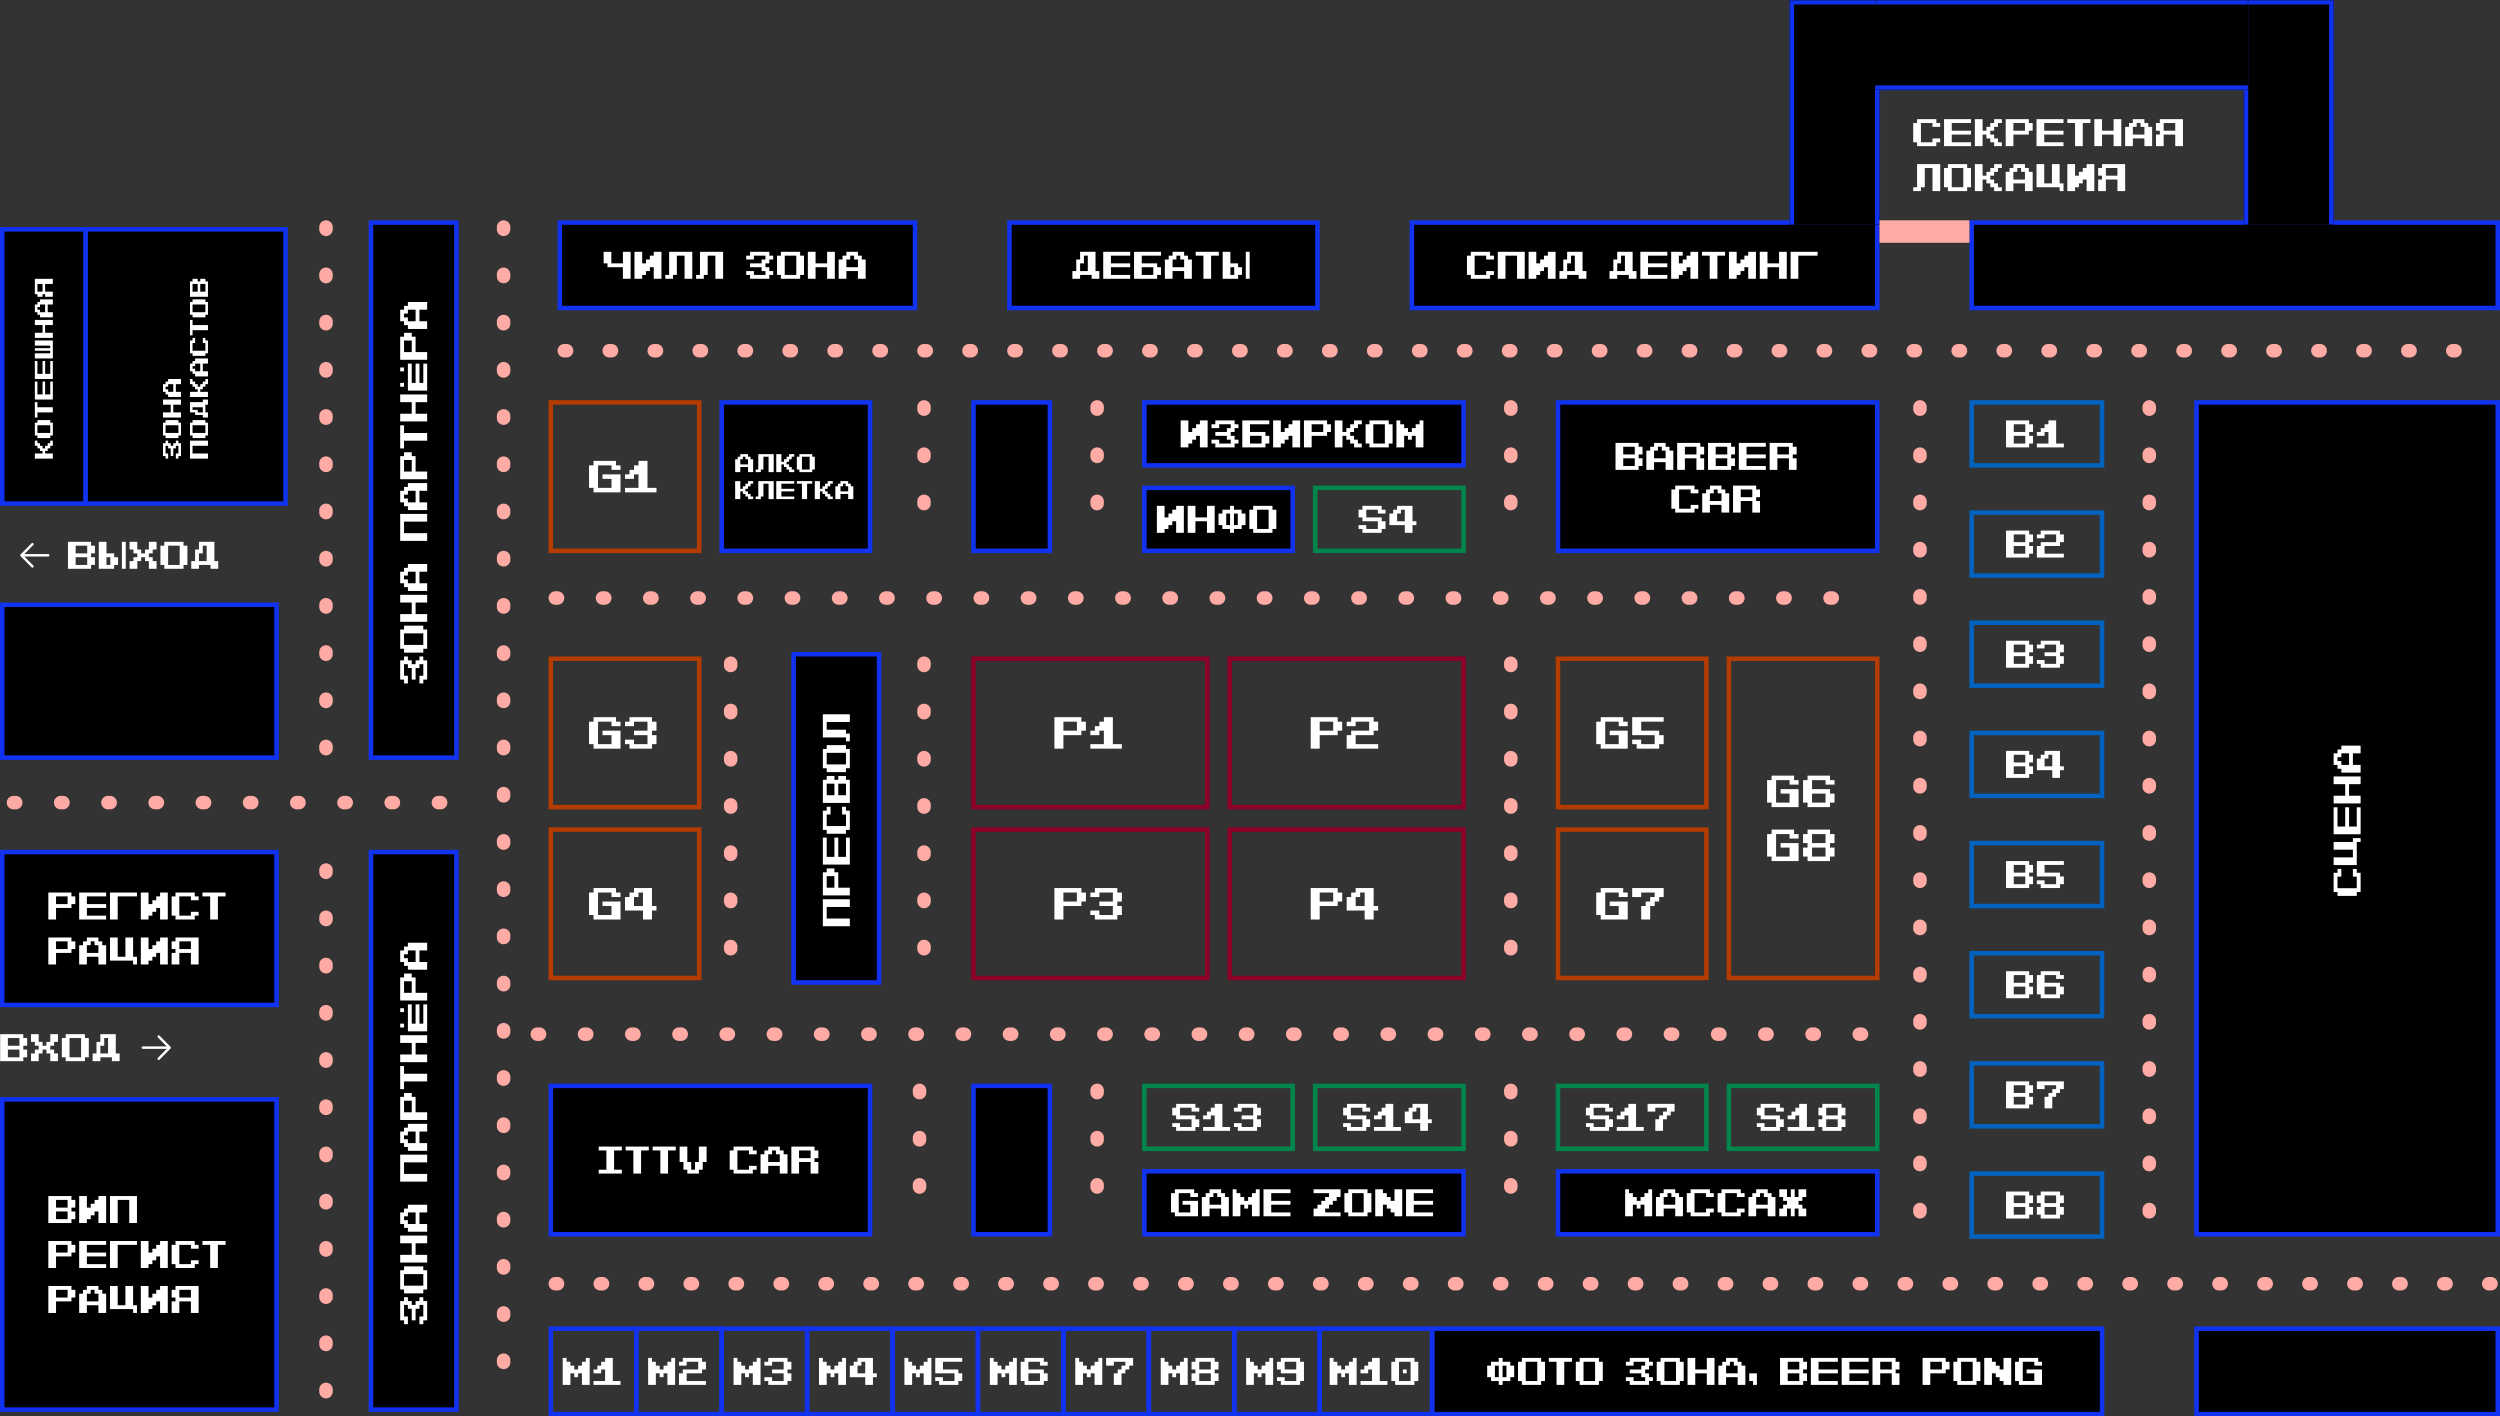 <?xml version="1.0" encoding="UTF-8"?> <svg xmlns="http://www.w3.org/2000/svg" width="1112" height="630" viewBox="0 0 1112 630" fill="none"><rect x="0" y="0" width="1112" height="630" fill="#333333" stroke="none"/><path d="M935 179V207H877V179H935Z" stroke="#0163BF" stroke-width="2"></path><path d="M900.858 197.286V193.858H895.717V197.286H900.858ZM900.858 192.145V188.717H895.717V192.145H900.858ZM892.289 199V187H902.572V188.717H904.289V192.145H902.572V193.858H904.289V197.286H902.572V199H892.289ZM906 199V197.286H911.142V192.145H909.428V193.858H906V192.145H907.714V190.431H909.428V188.717H911.142V187H914.569V197.286H918V199H906Z" fill="white"></path><path d="M935 228V256H877V228H935Z" stroke="#0163BF" stroke-width="2"></path><path d="M900.858 246.286V242.858H895.717V246.286H900.858ZM900.858 241.145V237.717H895.717V241.145H900.858ZM892.289 248V236H902.572V237.717H904.289V241.145H902.572V242.858H904.289V246.286H902.572V248H892.289ZM906 248V242.858H907.714V241.145H914.569V237.717H909.428V239.431H906V237.717H907.714V236H916.283V237.717H918V241.145H916.283V242.858H909.428V246.286H918V248H906Z" fill="white"></path><path d="M935 277V305H877V277H935Z" stroke="#0163BF" stroke-width="2"></path><path d="M900.858 295.286V291.858H895.717V295.286H900.858ZM900.858 290.145V286.717H895.717V290.145H900.858ZM892.289 297V285H902.572V286.717H904.289V290.145H902.572V291.858H904.289V295.286H902.572V297H892.289ZM907.714 297V295.286H906V293.572H909.428V295.286H914.569V291.858H909.428V290.145H914.569V286.717H909.428V288.431H906V286.717H907.714V285H916.283V286.717H918V290.145H916.283V291.858H918V295.286H916.283V297H907.714Z" fill="white"></path><path d="M935 326V354H877V326H935Z" stroke="#0163BF" stroke-width="2"></path><path d="M900.858 344.286V340.858H895.717V344.286H900.858ZM900.858 339.145V335.717H895.717V339.145H900.858ZM892.289 346V334H902.572V335.717H904.289V339.145H902.572V340.858H904.289V344.286H902.572V346H892.289ZM912.855 340.858V335.717H911.142V337.431H909.428V340.858H912.855ZM912.855 346V342.572H906V337.431H907.714V335.717H909.428V334H916.283V340.858H918V342.572H916.283V346H912.855Z" fill="white"></path><path d="M935 375V403H877V375H935Z" stroke="#0163BF" stroke-width="2"></path><path d="M900.858 393.286V389.858H895.717V393.286H900.858ZM900.858 388.145V384.717H895.717V388.145H900.858ZM892.289 395V383H902.572V384.717H904.289V388.145H902.572V389.858H904.289V393.286H902.572V395H892.289ZM907.714 395V393.286H906V391.572H909.428V393.286H914.569V389.858H906V383H918V384.717H909.428V388.145H916.283V389.858H918V393.286H916.283V395H907.714Z" fill="white"></path><path d="M935 424V452H877V424H935Z" stroke="#0163BF" stroke-width="2"></path><path d="M900.858 442.286V438.858H895.717V442.286H900.858ZM900.858 437.145V433.717H895.717V437.145H900.858ZM892.289 444V432H902.572V433.717H904.289V437.145H902.572V438.858H904.289V442.286H902.572V444H892.289ZM914.569 442.286V438.858H909.428V442.286H914.569ZM907.714 444V442.286H906V433.717H907.714V432H916.283V433.717H918V435.431H914.569V433.717H909.428V437.145H916.283V438.858H918V442.286H916.283V444H907.714Z" fill="white"></path><path d="M935 473V501H877V473H935Z" stroke="#0163BF" stroke-width="2"></path><path d="M900.858 491.286V487.858H895.717V491.286H900.858ZM900.858 486.145V482.717H895.717V486.145H900.858ZM892.289 493V481H902.572V482.717H904.289V486.145H902.572V487.858H904.289V491.286H902.572V493H892.289ZM909.428 493V487.858H911.142V486.145H912.855V484.431H914.569V482.717H909.428V484.431H906V481H918V484.431H916.283V486.145H914.569V487.858H912.855V493H909.428Z" fill="white"></path><path d="M935 522V550H877V522H935Z" stroke="#0163BF" stroke-width="2"></path><path d="M900.858 540.286V536.858H895.717V540.286H900.858ZM900.858 535.145V531.717H895.717V535.145H900.858ZM892.289 542V530H902.572V531.717H904.289V535.145H902.572V536.858H904.289V540.286H902.572V542H892.289ZM914.569 540.286V536.858H909.428V540.286H914.569ZM914.569 535.145V531.717H909.428V535.145H914.569ZM907.714 542V540.286H906V536.858H907.714V535.145H906V531.717H907.714V530H916.283V531.717H918V535.145H916.283V536.858H918V540.286H916.283V542H907.714Z" fill="white"></path><path d="M651 179V207H509V179H651Z" fill="black"></path><path d="M651 179V207H509V179H651Z" stroke="#1133F1" stroke-width="2"></path><path d="M525.156 199V187H528.584V192.145H530.298V190.431H532.012V188.717H533.726V187H537.156V199H533.726V193.858H532.012V195.572H530.298V197.286H528.584V199H525.156ZM540.581 199V197.286H538.867V195.572H542.295V197.286H547.437V195.572H545.723V193.858H540.581V192.145H545.723V190.431H547.437V188.717H542.295V190.431H538.867V188.717H540.581V187H549.15V188.717H550.867V190.431H549.15V192.145H547.437V193.858H549.15V195.572H550.867V197.286H549.15V199H540.581ZM561.147 197.286V193.858H556.006V197.286H561.147ZM552.578 199V187H564.578V188.717H556.006V192.145H562.861V193.858H564.578V197.286H562.861V199H552.578ZM566.289 199V187H569.717V192.145H571.431V190.431H573.145V188.717H574.858V187H578.289V199H574.858V193.858H573.145V195.572H571.431V197.286H569.717V199H566.289ZM588.569 192.145V188.717H583.428V192.145H588.569ZM580 199V187H590.283V188.717H592V192.145H590.283V193.858H583.428V199H580ZM593.711 199V187H597.139V192.145H598.853V190.431H600.566V188.717H602.28V187H605.711V188.717H603.994V190.431H602.28V192.145H600.566V193.858H602.28V195.572H603.994V197.286H605.711V199H602.28V197.286H600.566V195.572H598.853V193.858H597.139V199H593.711ZM615.991 197.286V188.717H610.85V197.286H615.991ZM609.136 199V197.286H607.422V188.717H609.136V187H617.705V188.717H619.422V197.286H617.705V199H609.136ZM621.133 199V187H622.847V188.717H624.561V190.431H626.274V192.145H627.988V190.431H629.702V188.717H631.416V187H633.133V199H629.702V193.858H627.988V195.572H626.274V193.858H624.561V199H621.133Z" fill="white"></path><path d="M575 217V245H509V217H575Z" fill="black"></path><path d="M575 217V245H509V217H575Z" stroke="#1133F1" stroke-width="2"></path><path d="M514.578 237V225H518.006V230.145H519.72V228.431H521.434V226.717H523.147V225H526.578V237H523.147V231.858H521.434V233.572H519.72V235.286H518.006V237H514.578ZM528.289 237V225H531.717V230.145H536.858V225H540.289V237H536.858V231.858H531.717V237H528.289ZM547.142 233.572V228.431H545.428V233.572H547.142ZM550.569 233.572V228.431H548.855V233.572H550.569ZM547.142 237V235.286H543.714V233.572H542V228.431H543.714V226.717H547.142V225H548.855V226.717H552.283V228.431H554V233.572H552.283V235.286H548.855V237H547.142ZM564.28 235.286V226.717H559.139V235.286H564.28ZM557.425 237V235.286H555.711V226.717H557.425V225H565.994V226.717H567.711V235.286H565.994V237H557.425Z" fill="white"></path><rect x="585" y="217" width="66" height="28" stroke="#00864D" stroke-width="2"></rect><path d="M606.003 237V235.286H604.289V233.572H607.717V235.286H612.858V231.858H606.003V230.145H604.289V226.717H606.003V225H614.572V226.717H616.289V228.431H612.858V226.717H607.717V230.145H614.572V231.858H616.289V235.286H614.572V237H606.003ZM624.855 231.858V226.717H623.142V228.431H621.428V231.858H624.855ZM624.855 237V233.572H618V228.431H619.714V226.717H621.428V225H628.283V231.858H630V233.572H628.283V237H624.855Z" fill="white"></path><path d="M835 179V245H693V179H835Z" fill="black"></path><path d="M835 179V245H693V179H835Z" stroke="#1133F1" stroke-width="2"></path><path d="M727.153 207.286V203.858H722.012V207.286H727.153ZM727.153 202.145V198.717H722.012V202.145H727.153ZM718.584 209V197H728.867V198.717H730.584V202.145H728.867V203.858H730.584V207.286H728.867V209H718.584ZM740.864 203.858V200.431H739.15V198.717H737.437V200.431H735.723V203.858H740.864ZM732.295 209V200.431H734.009V198.717H735.723V197H740.864V198.717H742.578V200.431H744.295V209H740.864V205.572H735.723V209H732.295ZM754.575 202.145V198.717H749.434V202.145H754.575ZM746.006 209V197H756.289V198.717H758.006V202.145H756.289V203.858H758.006V209H754.575V203.858H749.434V209H746.006ZM768.286 207.286V203.858H763.145V207.286H768.286ZM768.286 202.145V198.717H763.145V202.145H768.286ZM759.717 209V197H770V198.717H771.717V202.145H770V203.858H771.717V207.286H770V209H759.717ZM773.428 209V197H785.428V198.717H776.855V202.145H785.428V203.858H776.855V207.286H785.428V209H773.428ZM795.708 202.145V198.717H790.566V202.145H795.708ZM787.139 209V197H797.422V198.717H799.139V202.145H797.422V203.858H799.139V209H795.708V203.858H790.566V209H787.139ZM745.147 228V226.286H743.434V217.717H745.147V216H753.717V217.717H755.434V219.431H752.003V217.717H746.861V226.286H752.003V224.572H755.434V226.286H753.717V228H745.147ZM765.714 222.858V219.431H764V217.717H762.286V219.431H760.572V222.858H765.714ZM757.145 228V219.431H758.858V217.717H760.572V216H765.714V217.717H767.428V219.431H769.145V228H765.714V224.572H760.572V228H757.145ZM779.425 221.145V217.717H774.283V221.145H779.425ZM770.855 228V216H781.139V217.717H782.855V221.145H781.139V222.858H782.855V228H779.425V222.858H774.283V228H770.855Z" fill="white"></path><path d="M387 483V549H245V483H387Z" fill="black"></path><path d="M387 483V549H245V483H387Z" stroke="#1133F1" stroke-width="2"></path><path d="M266.295 522V520.286H269.723V511.717H266.295V510H276.578V511.717H273.15V520.286H276.578V522H266.295ZM281.723 522V511.717H278.295V510H288.578V511.717H285.15V522H281.723ZM293.723 522V511.717H290.295V510H300.578V511.717H297.15V522H293.723ZM305.723 522V520.286H304.009V516.858H302.295V510H305.723V516.858H307.437V520.286H309.15V516.858H310.864V510H314.295V516.858H312.578V520.286H310.864V522H305.723ZM326.286 522V520.286H324.572V511.717H326.286V510H334.855V511.717H336.572V513.431H333.142V511.717H328V520.286H333.142V518.572H336.572V520.286H334.855V522H326.286ZM346.853 516.858V513.431H345.139V511.717H343.425V513.431H341.711V516.858H346.853ZM338.283 522V513.431H339.997V511.717H341.711V510H346.853V511.717H348.566V513.431H350.283V522H346.853V518.572H341.711V522H338.283ZM360.563 515.145V511.717H355.422V515.145H360.563ZM351.994 522V510H362.277V511.717H363.994V515.145H362.277V516.858H363.994V522H360.563V516.858H355.422V522H351.994Z" fill="white"></path><rect x="509" y="483" width="66" height="28" stroke="#00864D" stroke-width="2"></rect><path d="M523.147 503V501.286H521.434V499.572H524.861V501.286H530.003V497.858H523.147V496.145H521.434V492.717H523.147V491H531.717V492.717H533.434V494.431H530.003V492.717H524.861V496.145H531.717V497.858H533.434V501.286H531.717V503H523.147ZM535.145 503V501.286H540.286V496.145H538.572V497.858H535.145V496.145H536.858V494.431H538.572V492.717H540.286V491H543.714V501.286H547.145V503H535.145ZM550.569 503V501.286H548.855V499.572H552.283V501.286H557.425V497.858H552.283V496.145H557.425V492.717H552.283V494.431H548.855V492.717H550.569V491H559.139V492.717H560.855V496.145H559.139V497.858H560.855V501.286H559.139V503H550.569Z" fill="white"></path><rect x="585" y="483" width="66" height="28" stroke="#00864D" stroke-width="2"></rect><path d="M599.147 503V501.286H597.434V499.572H600.861V501.286H606.003V497.858H599.147V496.145H597.434V492.717H599.147V491H607.717V492.717H609.434V494.431H606.003V492.717H600.861V496.145H607.717V497.858H609.434V501.286H607.717V503H599.147ZM611.145 503V501.286H616.286V496.145H614.572V497.858H611.145V496.145H612.858V494.431H614.572V492.717H616.286V491H619.714V501.286H623.145V503H611.145ZM631.711 497.858V492.717H629.997V494.431H628.283V497.858H631.711ZM631.711 503V499.572H624.855V494.431H626.569V492.717H628.283V491H635.139V497.858H636.855V499.572H635.139V503H631.711Z" fill="white"></path><path d="M651 521V549H509V521H651Z" fill="black"></path><path d="M651 521V549H509V521H651Z" stroke="#1133F1" stroke-width="2"></path><path d="M522.587 541V539.286H520.873V530.717H522.587V529H531.156V530.717H532.873V532.431H529.442V530.717H524.301V539.286H529.442V535.858H526.015V534.145H532.873V541H522.587ZM543.153 535.858V532.431H541.439V530.717H539.726V532.431H538.012V535.858H543.153ZM534.584 541V532.431H536.298V530.717H538.012V529H543.153V530.717H544.867V532.431H546.584V541H543.153V537.572H538.012V541H534.584ZM548.295 541V529H550.009V530.717H551.723V532.431H553.437V534.145H555.15V532.431H556.864V530.717H558.578V529H560.295V541H556.864V535.858H555.15V537.572H553.437V535.858H551.723V541H548.295ZM562.006 541V529H574.006V530.717H565.434V534.145H574.006V535.858H565.434V539.286H574.006V541H562.006ZM584.283 541V537.572H585.997V535.858H587.711V534.145H589.425V532.431H591.139V530.717H584.283V529H596.283V532.431H594.566V534.145H592.853V535.858H591.139V537.572H589.425V539.286H596.283V541H584.283ZM606.563 539.286V530.717H601.422V539.286H606.563ZM599.708 541V539.286H597.994V530.717H599.708V529H608.277V530.717H609.994V539.286H608.277V541H599.708ZM611.705 541V529H615.133V530.717H616.847V532.431H618.561V534.145H620.274V529H623.705V541H620.274V539.286H618.561V537.572H616.847V535.858H615.133V541H611.705ZM625.416 541V529H637.416V530.717H628.844V534.145H637.416V535.858H628.844V539.286H637.416V541H625.416Z" fill="white"></path><rect x="693" y="483" width="66" height="28" stroke="#00864D" stroke-width="2"></rect><path d="M707.147 503V501.286H705.434V499.572H708.861V501.286H714.003V497.858H707.147V496.145H705.434V492.717H707.147V491H715.717V492.717H717.434V494.431H714.003V492.717H708.861V496.145H715.717V497.858H717.434V501.286H715.717V503H707.147ZM719.145 503V501.286H724.286V496.145H722.572V497.858H719.145V496.145H720.858V494.431H722.572V492.717H724.286V491H727.714V501.286H731.145V503H719.145ZM736.283 503V497.858H737.997V496.145H739.711V494.431H741.425V492.717H736.283V494.431H732.855V491H744.855V494.431H743.139V496.145H741.425V497.858H739.711V503H736.283Z" fill="white"></path><rect x="769" y="483" width="66" height="28" stroke="#00864D" stroke-width="2"></rect><path d="M783.147 503V501.286H781.434V499.572H784.861V501.286H790.003V497.858H783.147V496.145H781.434V492.717H783.147V491H791.717V492.717H793.434V494.431H790.003V492.717H784.861V496.145H791.717V497.858H793.434V501.286H791.717V503H783.147ZM795.145 503V501.286H800.286V496.145H798.572V497.858H795.145V496.145H796.858V494.431H798.572V492.717H800.286V491H803.714V501.286H807.145V503H795.145ZM817.425 501.286V497.858H812.283V501.286H817.425ZM817.425 496.145V492.717H812.283V496.145H817.425ZM810.569 503V501.286H808.855V497.858H810.569V496.145H808.855V492.717H810.569V491H819.139V492.717H820.855V496.145H819.139V497.858H820.855V501.286H819.139V503H810.569Z" fill="white"></path><path d="M835 521V549H693V521H835Z" fill="black"></path><path d="M835 521V549H693V521H835Z" stroke="#1133F1" stroke-width="2"></path><path d="M722.867 541V529H724.581V530.717H726.295V532.431H728.009V534.145H729.723V532.431H731.437V530.717H733.15V529H734.867V541H731.437V535.858H729.723V537.572H728.009V535.858H726.295V541H722.867ZM745.147 535.858V532.431H743.434V530.717H741.72V532.431H740.006V535.858H745.147ZM736.578 541V532.431H738.292V530.717H740.006V529H745.147V530.717H746.861V532.431H748.578V541H745.147V537.572H740.006V541H736.578ZM752.003 541V539.286H750.289V530.717H752.003V529H760.572V530.717H762.289V532.431H758.858V530.717H753.717V539.286H758.858V537.572H762.289V539.286H760.572V541H752.003ZM765.714 541V539.286H764V530.717H765.714V529H774.283V530.717H776V532.431H772.569V530.717H767.428V539.286H772.569V537.572H776V539.286H774.283V541H765.714ZM786.28 535.858V532.431H784.566V530.717H782.853V532.431H781.139V535.858H786.28ZM777.711 541V532.431H779.425V530.717H781.139V529H786.28V530.717H787.994V532.431H789.711V541H786.28V537.572H781.139V541H777.711ZM791.422 541V537.572H793.136V535.858H794.85V534.145H793.136V532.431H791.422V529H794.85V532.431H796.563V529H798.277V532.431H799.991V529H803.422V532.431H801.705V534.145H799.991V535.858H801.705V537.572H803.422V541H799.991V537.572H798.277V541H796.563V537.572H794.85V541H791.422Z" fill="white"></path><rect x="245" y="179" width="66" height="66" stroke="#B53C00" stroke-width="2"></rect><path d="M264.003 219V217H262.004V207.003H264.003V205H274.001V207.003H276.004V209.002H272.001V207.003H266.003V217H272.001V213.001H268.002V211.002H276.004V219H264.003ZM278 219V217H283.999V211.002H281.999V213.001H278V211.002H280V209.002H281.999V207.003H283.999V205H287.998V217H292V219H278Z" fill="white"></path><path d="M387 179V245H321V179H387Z" fill="black"></path><path d="M387 179V245H321V179H387Z" stroke="#1133F1" stroke-width="2"></path><path d="M332.713 206.572V204.287H331.57V203.145H330.428V204.287H329.285V206.572H332.713ZM327 210V204.287H328.143V203.145H329.285V202H332.713V203.145H333.855V204.287H335V210H332.713V207.715H329.285V210H327ZM336.141 210V208.857H337.283V202H344.141V210H341.854V203.145H339.568V208.857H338.426V210H336.141ZM345.281 210V202H347.566V205.43H348.709V204.287H349.852V203.145H350.994V202H353.281V203.145H352.137V204.287H350.994V205.43H349.852V206.572H350.994V207.715H352.137V208.857H353.281V210H350.994V208.857H349.852V207.715H348.709V206.572H347.566V210H345.281ZM360.135 208.857V203.145H356.707V208.857H360.135ZM355.564 210V208.857H354.422V203.145H355.564V202H361.277V203.145H362.422V208.857H361.277V210H355.564ZM327 222V214H329.285V217.43H330.428V216.287H331.57V215.145H332.713V214H335V215.145H333.855V216.287H332.713V217.43H331.57V218.572H332.713V219.715H333.855V220.857H335V222H332.713V220.857H331.57V219.715H330.428V218.572H329.285V222H327ZM336.141 222V220.857H337.283V214H344.141V222H341.854V215.145H339.568V220.857H338.426V222H336.141ZM345.281 222V214H353.281V215.145H347.566V217.43H353.281V218.572H347.566V220.857H353.281V222H345.281ZM356.707 222V215.145H354.422V214H361.277V215.145H358.992V222H356.707ZM362.422 222V214H364.707V217.43H365.85V216.287H366.992V215.145H368.135V214H370.422V215.145H369.277V216.287H368.135V217.43H366.992V218.572H368.135V219.715H369.277V220.857H370.422V222H368.135V220.857H366.992V219.715H365.85V218.572H364.707V222H362.422ZM377.275 218.572V216.287H376.133V215.145H374.99V216.287H373.848V218.572H377.275ZM371.562 222V216.287H372.705V215.145H373.848V214H377.275V215.145H378.418V216.287H379.562V222H377.275V219.715H373.848V222H371.562Z" fill="white"></path><rect x="693" y="293" width="66" height="66" stroke="#B53C00" stroke-width="2"></rect><path d="M712.003 333V331H710.004V321.003H712.003V319H722.001V321.003H724.004V323.002H720.001V321.003H714.003V331H720.001V327.001H716.002V325.002H724.004V333H712.003ZM728 333V331H726V329.001H729.999V331H735.998V327.001H726V319H740V321.003H729.999V325.002H737.997V327.001H740V331H737.997V333H728Z" fill="white"></path><rect x="769" y="293" width="66" height="142" stroke="#B53C00" stroke-width="2"></rect><path d="M788.003 359V357H786.004V347.003H788.003V345H798.001V347.003H800.004V349.002H796.001V347.003H790.003V357H796.001V353.001H792.002V351.002H800.004V359H788.003ZM811.998 357V353.001H805.999V357H811.998ZM804 359V357H802V347.003H804V345H813.997V347.003H816V349.002H811.998V347.003H805.999V351.002H813.997V353.001H816V357H813.997V359H804ZM788.003 383V381H786.004V371.003H788.003V369H798.001V371.003H800.004V373.002H796.001V371.003H790.003V381H796.001V377.001H792.002V375.002H800.004V383H788.003ZM811.998 381V377.001H805.999V381H811.998ZM811.998 375.002V371.003H805.999V375.002H811.998ZM804 383V381H802V377.001H804V375.002H802V371.003H804V369H813.997V371.003H816V375.002H813.997V377.001H816V381H813.997V383H804Z" fill="white"></path><rect x="693" y="369" width="66" height="66" stroke="#B53C00" stroke-width="2"></rect><path d="M712.003 409V407H710.004V397.003H712.003V395H722.001V397.003H724.004V399.002H720.001V397.003H714.003V407H720.001V403.001H716.002V401.002H724.004V409H712.003ZM729.999 409V403.001H731.999V401.002H733.998V399.002H735.998V397.003H729.999V399.002H726V395H740V399.002H737.997V401.002H735.998V403.001H733.998V409H729.999Z" fill="white"></path><path d="M391 291V437H353V291H391Z" fill="black"></path><path d="M391 291V437H353V291H391Z" stroke="#1133F1" stroke-width="2"></path><path d="M378 411.988L366 411.988L366 399.988L378 399.988L378 403.419L367.717 403.419L367.717 408.561L378 408.561L378 411.988ZM371.145 389.708L367.717 389.708L367.717 394.85L371.145 394.85L371.145 389.708ZM378 398.277L366 398.277L366 387.994L367.717 387.994L367.717 386.277L371.145 386.277L371.145 387.994L372.858 387.994L372.858 394.85L378 394.85L378 398.277ZM378 384.566L366 384.566L366 372.566L367.717 372.566L367.717 381.139L371.145 381.139L371.145 372.566L372.858 372.566L372.858 381.139L376.286 381.139L376.286 372.566L378 372.566L378 384.566ZM378 369.142L376.286 369.142L376.286 370.855L367.717 370.855L367.717 369.142L366 369.142L366 360.572L367.717 360.572L367.717 358.855L369.431 358.855L369.431 362.286L367.717 362.286L367.717 367.428L376.286 367.428L376.286 362.286L374.572 362.286L374.572 358.855L376.286 358.855L376.286 360.572L378 360.572L378 369.142ZM376.286 348.575L372.858 348.575L372.858 353.717L376.286 353.717L376.286 348.575ZM371.145 348.575L367.717 348.575L367.717 353.717L371.145 353.717L371.145 348.575ZM378 357.145L366 357.145L366 346.861L367.717 346.861L367.717 345.145L371.145 345.145L371.145 346.861L372.858 346.861L372.858 345.145L376.286 345.145L376.286 346.861L378 346.861L378 357.145ZM376.286 334.864L367.717 334.864L367.717 340.006L376.286 340.006L376.286 334.864ZM378 341.72L376.286 341.72L376.286 343.434L367.717 343.434L367.717 341.72L366 341.72L366 333.15L367.717 333.15L367.717 331.434L376.286 331.434L376.286 333.15L378 333.15L378 341.72ZM378 329.723L376.286 329.723L376.286 328.009L366 328.009L366 317.723L378 317.723L378 321.153L367.717 321.153L367.717 324.581L376.286 324.581L376.286 326.295L378 326.295L378 329.723Z" fill="white"></path><path d="M203 379V627H165V379H203Z" fill="black"></path><path d="M203 379V627H165V379H203Z" stroke="#1133F1" stroke-width="2"></path><path d="M190 587.286L188.286 587.286L188.286 589L186.572 589L186.572 585.572L188.286 585.572L188.286 580.431L186.572 580.431L186.572 582.145L184.858 582.145L184.858 587.286L183.145 587.286L183.145 582.145L181.431 582.145L181.431 580.431L179.717 580.431L179.717 585.572L181.431 585.572L181.431 589L179.717 589L179.717 587.286L178 587.286L178 578.717L179.717 578.717L179.717 577L181.431 577L181.431 578.717L183.145 578.717L183.145 580.431L184.858 580.431L184.858 578.717L186.572 578.717L186.572 577L188.286 577L188.286 578.717L190 578.717L190 587.286ZM188.286 566.72L179.717 566.72L179.717 571.861L188.286 571.861L188.286 566.72ZM190 573.575L188.286 573.575L188.286 575.289L179.717 575.289L179.717 573.575L178 573.575L178 565.006L179.717 565.006L179.717 563.289L188.286 563.289L188.286 565.006L190 565.006L190 573.575ZM190 561.578L178 561.578L178 558.15L183.145 558.15L183.145 553.009L178 553.009L178 549.578L190 549.578L190 553.009L184.858 553.009L184.858 558.15L190 558.15L190 561.578ZM184.858 539.298L181.431 539.298L181.431 541.012L179.717 541.012L179.717 542.726L181.431 542.726L181.431 544.439L184.858 544.439L184.858 539.298ZM190 547.867L181.431 547.867L181.431 546.153L179.717 546.153L179.717 544.439L178 544.439L178 539.298L179.717 539.298L179.717 537.584L181.431 537.584L181.431 535.867L190 535.867L190 539.298L186.572 539.298L186.572 544.439L190 544.439L190 547.867ZM190 525.59L178 525.59L178 513.59L190 513.59L190 517.021L179.717 517.021L179.717 522.162L190 522.162L190 525.59ZM184.858 503.31L181.431 503.31L181.431 505.023L179.717 505.023L179.717 506.737L181.431 506.737L181.431 508.451L184.858 508.451L184.858 503.31ZM190 511.879L181.431 511.879L181.431 510.165L179.717 510.165L179.717 508.451L178 508.451L178 503.31L179.717 503.31L179.717 501.596L181.431 501.596L181.431 499.879L190 499.879L190 503.31L186.572 503.31L186.572 508.451L190 508.451L190 511.879ZM183.145 489.599L179.717 489.599L179.717 494.74L183.145 494.74L183.145 489.599ZM190 498.168L178 498.168L178 487.885L179.717 487.885L179.717 486.168L183.145 486.168L183.145 487.885L184.858 487.885L184.858 494.74L190 494.74L190 498.168ZM190 481.029L179.717 481.029L179.717 484.457L178 484.457L178 474.174L179.717 474.174L179.717 477.602L190 477.602L190 481.029ZM190 472.457L178 472.457L178 469.029L183.145 469.029L183.145 463.888L178 463.888L178 460.457L190 460.457L190 463.888L184.858 463.888L184.858 469.029L190 469.029L190 472.457ZM190 458.746L181.431 458.746L181.431 446.746L183.145 446.746L183.145 455.318L184.858 455.318L184.858 446.746L186.572 446.746L186.572 455.318L188.286 455.318L188.286 446.746L190 446.746L190 458.746ZM179.717 457.032L178 457.032L178 455.318L179.717 455.318L179.717 457.032ZM179.717 450.177L178 450.177L178 448.463L179.717 448.463L179.717 450.177ZM183.145 436.466L179.717 436.466L179.717 441.607L183.145 441.607L183.145 436.466ZM190 445.035L178 445.035L178 434.752L179.717 434.752L179.717 433.035L183.145 433.035L183.145 434.752L184.858 434.752L184.858 441.607L190 441.607L190 445.035ZM184.858 422.755L181.431 422.755L181.431 424.469L179.717 424.469L179.717 426.183L181.431 426.183L181.431 427.896L184.858 427.896L184.858 422.755ZM190 431.324L181.431 431.324L181.431 429.61L179.717 429.61L179.717 427.896L178 427.896L178 422.755L179.717 422.755L179.717 421.041L181.431 421.041L181.431 419.324L190 419.324L190 422.755L186.572 422.755L186.572 427.896L190 427.896L190 431.324Z" fill="white"></path><path d="M203 99V337H165V99H203Z" fill="black"></path><path d="M203 99V337H165V99H203Z" stroke="#1133F1" stroke-width="2"></path><path d="M190 302.286L188.286 302.286L188.286 304L186.572 304L186.572 300.572L188.286 300.572L188.286 295.431L186.572 295.431L186.572 297.145L184.858 297.145L184.858 302.286L183.145 302.286L183.145 297.145L181.431 297.145L181.431 295.431L179.717 295.431L179.717 300.572L181.431 300.572L181.431 304L179.717 304L179.717 302.286L178 302.286L178 293.717L179.717 293.717L179.717 292L181.431 292L181.431 293.717L183.145 293.717L183.145 295.431L184.858 295.431L184.858 293.717L186.572 293.717L186.572 292L188.286 292L188.286 293.717L190 293.717L190 302.286ZM188.286 281.72L179.717 281.72L179.717 286.861L188.286 286.861L188.286 281.72ZM190 288.575L188.286 288.575L188.286 290.289L179.717 290.289L179.717 288.575L178 288.575L178 280.006L179.717 280.006L179.717 278.289L188.286 278.289L188.286 280.006L190 280.006L190 288.575ZM190 276.578L178 276.578L178 273.15L183.145 273.15L183.145 268.009L178 268.009L178 264.578L190 264.578L190 268.009L184.858 268.009L184.858 273.15L190 273.15L190 276.578ZM184.858 254.298L181.431 254.298L181.431 256.012L179.717 256.012L179.717 257.726L181.431 257.726L181.431 259.439L184.858 259.439L184.858 254.298ZM190 262.867L181.431 262.867L181.431 261.153L179.717 261.153L179.717 259.439L178 259.439L178 254.298L179.717 254.298L179.717 252.584L181.431 252.584L181.431 250.867L190 250.867L190 254.298L186.572 254.298L186.572 259.439L190 259.439L190 262.867ZM190 240.59L178 240.59L178 228.59L190 228.59L190 232.021L179.717 232.021L179.717 237.162L190 237.162L190 240.59ZM184.858 218.31L181.431 218.31L181.431 220.023L179.717 220.023L179.717 221.737L181.431 221.737L181.431 223.451L184.858 223.451L184.858 218.31ZM190 226.879L181.431 226.879L181.431 225.165L179.717 225.165L179.717 223.451L178 223.451L178 218.31L179.717 218.31L179.717 216.596L181.431 216.596L181.431 214.879L190 214.879L190 218.31L186.572 218.31L186.572 223.451L190 223.451L190 226.879ZM183.145 204.599L179.717 204.599L179.717 209.74L183.145 209.74L183.145 204.599ZM190 213.168L178 213.168L178 202.885L179.717 202.885L179.717 201.168L183.145 201.168L183.145 202.885L184.858 202.885L184.858 209.74L190 209.74L190 213.168ZM190 196.029L179.717 196.029L179.717 199.457L178 199.457L178 189.174L179.717 189.174L179.717 192.602L190 192.602L190 196.029ZM190 187.457L178 187.457L178 184.029L183.145 184.029L183.145 178.888L178 178.888L178 175.457L190 175.457L190 178.888L184.858 178.888L184.858 184.029L190 184.029L190 187.457ZM190 173.746L181.431 173.746L181.431 161.746L183.145 161.746L183.145 170.318L184.858 170.318L184.858 161.746L186.572 161.746L186.572 170.318L188.286 170.318L188.286 161.746L190 161.746L190 173.746ZM179.717 172.032L178 172.032L178 170.318L179.717 170.318L179.717 172.032ZM179.717 165.177L178 165.177L178 163.463L179.717 163.463L179.717 165.177ZM183.145 151.466L179.717 151.466L179.717 156.607L183.145 156.607L183.145 151.466ZM190 160.035L178 160.035L178 149.752L179.717 149.752L179.717 148.035L183.145 148.035L183.145 149.752L184.858 149.752L184.858 156.607L190 156.607L190 160.035ZM184.858 137.755L181.431 137.755L181.431 139.469L179.717 139.469L179.717 141.183L181.431 141.183L181.431 142.896L184.858 142.896L184.858 137.755ZM190 146.324L181.431 146.324L181.431 144.61L179.717 144.61L179.717 142.896L178 142.896L178 137.755L179.717 137.755L179.717 136.041L181.431 136.041L181.431 134.324L190 134.324L190 137.755L186.572 137.755L186.572 142.896L190 142.896L190 146.324Z" fill="white"></path><path d="M123 379L123 447H1L1 379H123Z" fill="black"></path><path d="M123 379L123 447H1L1 379H123Z" stroke="#1133F1" stroke-width="2"></path><path d="M30.069 402.145V398.717H24.928V402.145H30.069ZM21.5 409L21.5 397H31.783V398.717H33.5V402.145H31.783V403.858H24.928L24.928 409H21.5ZM35.211 409V397H47.211V398.717H38.639V402.145H47.211V403.858H38.639V407.286H47.211V409H35.211ZM48.922 409V397H60.922V398.717H52.35V409H48.922ZM62.633 409V397H66.061V402.145H67.774V400.431H69.488V398.717H71.202V397H74.633V409H71.202V403.858H69.488V405.572H67.774V407.286H66.061V409H62.633ZM78.058 409V407.286H76.344V398.717H78.058V397H86.627V398.717H88.344V400.431H84.913V398.717H79.772V407.286H84.913V405.572H88.344V407.286H86.627V409H78.058ZM93.482 409V398.717H90.055V397H100.338V398.717H96.91V409H93.482ZM30.069 422.145L30.069 418.717H24.928V422.145H30.069ZM21.5 429L21.5 417H31.783V418.717H33.5L33.5 422.145H31.783V423.858H24.928L24.928 429H21.5ZM43.78 423.858V420.431H42.066V418.717H40.352V420.431H38.639V423.858H43.78ZM35.211 429L35.211 420.431H36.925V418.717H38.639V417H43.78V418.717H45.494V420.431H47.211L47.211 429H43.78L43.78 425.572H38.639L38.639 429H35.211ZM59.205 429V427.286H48.922L48.922 417H52.35V425.572H55.777V417H59.205V425.572H60.922V429H59.205ZM62.633 429V417H66.061V422.145H67.774V420.431H69.488V418.717H71.202V417H74.633V429H71.202V423.858H69.488V425.572H67.774V427.286H66.061V429H62.633ZM84.913 422.145V418.717H79.772V422.145H84.913ZM76.344 429V423.858H78.058V422.145H76.344V418.717H78.058V417H88.344V429H84.913V423.858H79.772V429H76.344Z" fill="white"></path><path d="M123 269L123 337H1L1 269H123Z" fill="black"></path><path d="M123 269L123 337H1L1 269H123Z" stroke="#1133F1" stroke-width="2"></path><path d="M123 489L123 627H1L1 489H123Z" fill="black"></path><path d="M123 489L123 627H1L1 489H123Z" stroke="#1133F1" stroke-width="2"></path><path d="M30.069 542.286V538.858H24.928L24.928 542.286H30.069ZM30.069 537.145V533.717H24.928V537.145H30.069ZM21.5 544L21.5 532H31.783V533.717H33.5V537.145H31.783V538.858H33.5V542.286H31.783V544H21.5ZM35.211 544V532H38.639V537.145H40.352V535.431H42.066V533.717H43.78V532H47.211V544H43.78V538.858H42.066V540.572H40.352V542.286H38.639V544H35.211ZM48.922 544V532H60.922V544H57.491V533.717H52.35V544H48.922ZM30.069 557.145L30.069 553.717H24.928V557.145H30.069ZM21.5 564L21.5 552H31.783V553.717H33.5L33.5 557.145H31.783V558.858H24.928L24.928 564H21.5ZM35.211 564L35.211 552H47.211V553.717H38.639V557.145H47.211V558.858H38.639L38.639 562.286H47.211V564H35.211ZM48.922 564L48.922 552H60.922V553.717H52.35L52.35 564H48.922ZM62.633 564V552H66.061V557.145H67.774V555.431H69.488V553.717H71.202V552H74.633V564H71.202V558.858H69.488V560.572H67.774V562.286H66.061V564H62.633ZM78.058 564V562.286H76.344V553.717H78.058V552H86.627V553.717H88.344V555.431H84.913V553.717H79.772V562.286H84.913V560.572H88.344V562.286H86.627V564H78.058ZM93.482 564V553.717H90.055V552H100.338V553.717H96.91V564H93.482ZM30.069 577.145V573.717H24.928V577.145H30.069ZM21.5 584L21.5 572H31.783V573.717H33.5V577.145H31.783V578.858H24.928V584H21.5ZM43.78 578.858V575.431H42.066V573.717H40.352V575.431H38.639V578.858H43.78ZM35.211 584V575.431H36.925V573.717H38.639V572H43.78V573.717H45.494V575.431H47.211L47.211 584H43.78L43.78 580.572H38.639L38.639 584H35.211ZM59.205 584V582.286H48.922V572H52.35V580.572H55.777V572H59.205V580.572H60.922V584H59.205ZM62.633 584V572H66.061V577.145H67.774V575.431H69.488V573.717H71.202V572H74.633V584H71.202V578.858H69.488V580.572H67.774V582.286H66.061V584H62.633ZM84.913 577.145V573.717H79.772V577.145H84.913ZM76.344 584V578.858H78.058V577.145H76.344V573.717H78.058V572H88.344L88.344 584H84.913V578.858H79.772V584H76.344Z" fill="white"></path><path d="M127 102L127 224H38L38 102L127 102Z" fill="black"></path><path d="M127 102L127 224H38L38 102L127 102Z" stroke="#1133F1" stroke-width="2"></path><path d="M80.5 202.857H79.357V204H78.215V201.715H79.357V198.287H78.215V199.43H77.072V202.857H75.93V199.43H74.787V198.287H73.644V201.715H74.787V204H73.644V202.857H72.5V197.145H73.644V196H74.787V197.145H75.93V198.287H77.072V197.145H78.215V196H79.357V197.145H80.5V202.857ZM79.357 189.146H73.644V192.574H79.357V189.146ZM80.5 193.717H79.357V194.859H73.644V193.717H72.5V188.004H73.644V186.859H79.357V188.004H80.5V193.717ZM80.5 185.719H72.5V183.434H75.93V180.006H72.5V177.719H80.5V180.006H77.072V183.434H80.5V185.719ZM77.072 170.865H74.787V172.008H73.644V173.15H74.787V174.293H77.072V170.865ZM80.5 176.578H74.787V175.436H73.644V174.293H72.5V170.865H73.644V169.723H74.787V168.578H80.5V170.865H78.215V174.293H80.5V176.578ZM92.5 204H84.5V196H92.5V198.287H85.644V201.715H92.5V204ZM91.357 189.146H85.644V192.574H91.357V189.146ZM92.5 193.717H91.357V194.859H85.644V193.717H84.5V188.004H85.644V186.859H91.357V188.004H92.5V193.717ZM90.215 181.148H85.644V182.291H87.93V183.434H90.215V181.148ZM92.5 185.719H90.215V184.576H86.787V183.434H84.5V178.863H90.215V177.719H92.5V180.006H91.357V183.434H92.5V185.719ZM92.5 176.578H84.5V174.293H87.93V173.15H86.787V172.008H85.644V170.865H84.5V168.578H85.644V169.723H86.787V170.865H87.93V172.008H89.072V170.865H90.215V169.723H91.357V168.578H92.5V170.865H91.357V172.008H90.215V173.15H89.072V174.293H92.5V176.578ZM89.072 161.725H86.787V162.867H85.644V164.01H86.787V165.152H89.072V161.725ZM92.5 167.438H86.787V166.295H85.644V165.152H84.5V161.725H85.644V160.582H86.787V159.438H92.5V161.725H90.215V165.152H92.5V167.438ZM92.5 157.154H91.357V158.297H85.644V157.154H84.5V151.441H85.644V150.297H86.787V152.584H85.644V156.012H91.357L91.357 152.584H90.215V150.297H91.357V151.441H92.5L92.5 157.154ZM92.5 146.871H85.644V149.156H84.5V142.301H85.644V144.586H92.5V146.871ZM91.357 135.443H85.644V138.871H91.357V135.443ZM92.5 140.014H91.357V141.156H85.644V140.014H84.5V134.301H85.644V133.156H91.357V134.301H92.5V140.014ZM91.357 126.303H89.072V129.73H91.357V126.303ZM87.93 126.303H85.644V129.73H87.93V126.303ZM92.5 132.016H84.5V125.16H85.644V124.016H87.93V125.16H89.072V124.016H91.357V125.16H92.5V132.016Z" fill="white"></path><path d="M38 102L38 224H1L1 102H38Z" fill="black"></path><path d="M38 102L38 224H1L1 102H38Z" stroke="#1133F1" stroke-width="2"></path><path d="M23.5 204H15.5V201.715H18.93V200.572H17.787V199.43H16.645V198.287H15.5L15.5 196H16.645V197.145H17.787V198.287H18.93V199.43H20.072V198.287H21.215V197.145H22.357V196H23.5V198.287H22.357V199.43H21.215V200.572H20.072V201.715H23.5V204ZM22.357 189.146H16.645V192.574H22.357L22.357 189.146ZM23.5 193.717H22.357V194.859H16.645V193.717H15.5L15.5 188.004H16.645V186.859H22.357V188.004H23.5L23.5 193.717ZM23.5 183.434H16.645V185.719H15.5V178.863H16.645V181.148H23.5V183.434ZM23.5 177.719H15.5L15.5 169.719H16.645V175.434H18.93V169.719H20.072V175.434H22.357V169.719H23.5V177.719ZM23.5 168.578H15.5V160.578H16.645V166.293H18.93V160.578H20.072V166.293H22.357V160.578H23.5V168.578ZM23.5 159.438H15.5L15.5 157.152H22.357V156.01H15.5V154.867H22.357V153.725H15.5L15.5 151.438H23.5V159.438ZM23.5 150.297H15.5V148.012H18.93V144.584H15.5V142.297H23.5V144.584H20.072V148.012H23.5V150.297ZM20.072 135.443H17.787V136.586H16.645L16.645 137.729H17.787L17.787 138.871H20.072L20.072 135.443ZM23.5 141.156H17.787V140.014H16.645V138.871H15.5V135.443H16.645V134.301H17.787V133.156H23.5V135.443H21.215L21.215 138.871H23.5L23.5 141.156ZM18.93 126.303H16.645V129.73H18.93V126.303ZM23.5 132.016H20.072V130.873H18.93V132.016H16.645V130.873H15.5V124.016H23.5V126.303H20.072V129.73H23.5V132.016Z" fill="white"></path><path d="M935 591V629H637V591H935Z" fill="black"></path><path d="M935 591V629H637V591H935Z" stroke="#1133F1" stroke-width="2"></path><path d="M666.642 612.572V607.431H664.928V612.572H666.642ZM670.069 612.572V607.431H668.355V612.572H670.069ZM666.642 616V614.286H663.214V612.572H661.5V607.431H663.214V605.717H666.642V604H668.355V605.717H671.783V607.431H673.5V612.572H671.783V614.286H668.355V616H666.642ZM683.78 614.286V605.717H678.639V614.286H683.78ZM676.925 616V614.286H675.211V605.717H676.925V604H685.494V605.717H687.211V614.286H685.494V616H676.925ZM692.35 616V605.717H688.922V604H699.205V605.717H695.777V616H692.35ZM709.491 614.286V605.717H704.35V614.286H709.491ZM702.636 616V614.286H700.922V605.717H702.636V604H711.205V605.717H712.922V614.286H711.205V616H702.636ZM724.913 616V614.286H723.199V612.572H726.627V614.286H731.769V612.572H730.055V610.858H724.913V609.145H730.055V607.431H731.769V605.717H726.627V607.431H723.199V605.717H724.913V604H733.482V605.717H735.199V607.431H733.482V609.145H731.769V610.858H733.482V612.572H735.199V614.286H733.482V616H724.913ZM745.479 614.286V605.717H740.338V614.286H745.479ZM738.624 616V614.286H736.91V605.717H738.624V604H747.193V605.717H748.91V614.286H747.193V616H738.624ZM750.621 616V604H754.049V609.145H759.19V604H762.621V616H759.19V610.858H754.049V616H750.621ZM772.901 610.858V607.431H771.188V605.717H769.474V607.431H767.76V610.858H772.901ZM764.332 616V607.431H766.046V605.717H767.76V604H772.901V605.717H774.615V607.431H776.332V616H772.901V612.572H767.76V616H764.332ZM779.757 616V614.286H778.043V610.858H781.471V616H779.757ZM800.323 614.286V610.858H795.182V614.286H800.323ZM800.323 609.145V605.717H795.182V609.145H800.323ZM791.754 616V604H802.037V605.717H803.754V609.145H802.037V610.858H803.754V614.286H802.037V616H791.754ZM805.465 616V604H817.465V605.717H808.893V609.145H817.465V610.858H808.893V614.286H817.465V616H805.465ZM819.176 616V604H831.176V605.717H822.604V609.145H831.176V610.858H822.604V614.286H831.176V616H819.176ZM841.456 609.145V605.717H836.314V609.145H841.456ZM832.887 616V604H843.17V605.717H844.887V609.145H843.17V610.858H844.887V616H841.456V610.858H836.314V616H832.887ZM863.733 609.145V605.717H858.592V609.145H863.733ZM855.164 616V604H865.447V605.717H867.164V609.145H865.447V610.858H858.592V616H855.164ZM877.444 614.286V605.717H872.303V614.286H877.444ZM870.589 616V614.286H868.875V605.717H870.589V604H879.158V605.717H880.875V614.286H879.158V616H870.589ZM882.586 616V604H886.014V605.717H887.728V607.431H889.441V609.145H891.155V604H894.586V616H891.155V614.286H889.441V612.572H887.728V610.858H886.014V616H882.586ZM898.011 616V614.286H896.297V605.717H898.011V604H906.58V605.717H908.297V607.431H904.866V605.717H899.725V614.286H904.866V610.858H901.438V609.145H908.297V616H898.011Z" fill="white"></path><path d="M407 99V137L249 137V99L407 99Z" fill="black"></path><path d="M407 99V137L249 137V99L407 99Z" stroke="#1133F1" stroke-width="2"></path><path d="M277.069 124V118.858H270.214V117.145H268.5V112H271.928V117.145H277.069V112H280.5V124H277.069ZM282.211 124V112H285.639V117.145H287.353V115.431H289.066V113.717H290.78V112H294.211V124H290.78V118.858H289.066V120.572H287.353V122.286H285.639V124H282.211ZM295.922 124V122.286H297.636V112H307.922V124H304.491V113.717H301.063V122.286H299.35V124H295.922ZM309.633 124V122.286H311.347V112L321.633 112V124H318.202V113.717L314.774 113.717V122.286H313.061V124H309.633ZM333.624 124V122.286H331.91V120.572H335.338V122.286H340.479V120.572H338.766V118.858H333.624V117.145H338.766V115.431H340.479V113.717H335.338V115.431H331.91V113.717H333.624V112H342.193V113.717H343.91V115.431H342.193V117.145H340.479V118.858H342.193V120.572H343.91V122.286H342.193V124H333.624ZM354.19 122.286V113.717H349.049V122.286H354.19ZM347.335 124V122.286H345.621V113.717H347.335V112H355.904V113.717H357.621V122.286H355.904V124H347.335ZM359.332 124V112H362.76V117.145H367.901V112H371.332V124H367.901V118.858H362.76V124H359.332ZM381.612 118.858V115.431H379.898V113.717H378.185V115.431H376.471V118.858H381.612ZM373.043 124V115.431H374.757V113.717H376.471V112H381.612V113.717H383.326V115.431H385.043V124H381.612V120.572H376.471V124H373.043Z" fill="white"></path><path d="M586 99V137L449 137V99L586 99Z" fill="black"></path><path d="M586 99V137L449 137V99L586 99Z" stroke="#1133F1" stroke-width="2"></path><path d="M483.855 120.572V113.717H482.142V117.145H480.428V120.572H483.855ZM477 124V120.572H478.714V115.431H480.428V112H487.283V120.572H489V124H485.569V122.286H480.428V124H477ZM490.711 124V112H502.711V113.717H494.139V117.145H502.711V118.858H494.139V122.286H502.711V124H490.711ZM512.991 122.286V118.858H507.85V122.286H512.991ZM504.422 124V112H516.422V113.717H507.85V117.145H514.705V118.858H516.422V122.286H514.705V124H504.422ZM526.702 118.858V115.431H524.988V113.717L523.274 113.717V115.431H521.561V118.858H526.702ZM518.133 124V115.431H519.847V113.717H521.561V112L526.702 112V113.717H528.416V115.431H530.133V124H526.702V120.572H521.561V124H518.133ZM535.271 124V113.717H531.844V112H542.127V113.717H538.699V124H535.271ZM548.985 122.286V118.858H547.271V122.286H548.985ZM543.844 124V112H547.271V117.145H550.699V118.858H552.413V122.286H550.699V124H543.844ZM554.127 124V112H555.844V124H554.127Z" fill="white"></path><path d="M835 99V137L628 137V99L835 99Z" fill="black"></path><path d="M835 99V137L628 137V99L835 99Z" stroke="#1133F1" stroke-width="2"></path><path d="M654.214 124V122.286H652.5V113.717H654.214V112H662.783V113.717H664.5V115.431H661.069V113.717H655.928V122.286H661.069V120.572H664.5V122.286H662.783V124H654.214ZM666.211 124V112H678.211V124H674.78V113.717H669.639V124H666.211ZM679.922 124V112H683.35V117.145H685.063V115.431H686.777V113.717H688.491V112H691.922V124H688.491V118.858H686.777V120.572H685.063V122.286H683.35V124H679.922ZM700.488 120.572V113.717L698.774 113.717V117.145H697.061V120.572H700.488ZM693.633 124V120.572H695.347V115.431H697.061V112L703.916 112V120.572H705.633V124H702.202V122.286H697.061V124H693.633ZM722.766 120.572V113.717H721.052V117.145H719.338V120.572H722.766ZM715.91 124V120.572H717.624V115.431H719.338V112H726.193V120.572H727.91V124H724.479V122.286H719.338V124H715.91ZM729.621 124V112H741.621V113.717H733.049V117.145H741.621V118.858H733.049V122.286H741.621V124H729.621ZM743.332 124V112H748.474V113.717H746.76V117.145H748.474V115.431H750.188V113.717H751.901V112H755.332V124H751.901V118.858H750.188V120.572H748.474V122.286H746.76V124H743.332ZM760.471 124V113.717H757.043V112H767.326V113.717H763.898V124H760.471ZM769.043 124V112H772.471V117.145H774.185V115.431H775.898V113.717H777.612V112H781.043V124H777.612V118.858H775.898V120.572H774.185V122.286H772.471V124H769.043ZM782.754 124V112H786.182V117.145H791.323V112H794.754V124H791.323V118.858H786.182V124H782.754ZM796.465 124V112H808.465V113.717H799.893V124H796.465Z" fill="white"></path><path d="M1111 99V137H877V99H1111Z" fill="black" stroke="#1133F1" stroke-width="2"></path><mask id="path-73-inside-1_359_141" fill="white"><path d="M998 0H1038V100H998V0Z"></path></mask><path d="M998 0H1038V100H998V0Z" fill="black"></path><path d="M998 0V-2H996V0H998ZM1038 0H1040V-2H1038V0ZM998 0V2H1038V0V-2H998V0ZM1038 0H1036V100H1038H1040V0H1038ZM998 100H1000V0H998H996V100H998Z" fill="#1133F1" mask="url(#path-73-inside-1_359_141)"></path><mask id="path-75-inside-2_359_141" fill="white"><path d="M796 0H836V100H796V0Z"></path></mask><path d="M796 0H836V100H796V0Z" fill="black"></path><path d="M796 0V-2H794V0H796ZM836 0H838V-2H836V0ZM796 0V2H836V0V-2H796V0ZM836 0H834V100H836H838V0H836ZM796 100H798V0H796H794V100H796Z" fill="#1133F1" mask="url(#path-75-inside-2_359_141)"></path><path d="M1111 591V629H977V591H1111Z" fill="black"></path><path d="M1111 591V629H977V591H1111Z" stroke="#1133F1" stroke-width="2"></path><mask id="path-78-inside-3_359_141" fill="white"><path d="M834 0H1000V40H834V0Z"></path></mask><path d="M834 0H1000V40H834V0Z" fill="black"></path><path d="M834 0V2H1000V0V-2H834V0ZM1000 40V38H834V40V42H1000V40Z" fill="#1133F1" mask="url(#path-78-inside-3_359_141)"></path><path d="M836 98H876V108H836V98Z" fill="#FFABA5"></path><path d="M467 179V245H433V179H467Z" fill="black"></path><path d="M467 179V245H433V179H467Z" stroke="#1133F1" stroke-width="2"></path><path d="M467 483V549H433V483H467Z" fill="black"></path><path d="M467 483V549H433V483H467Z" stroke="#1133F1" stroke-width="2"></path><path d="M1111 179V549H977V179H1111Z" fill="black"></path><path d="M1111 179V549H977V179H1111Z" stroke="#1133F1" stroke-width="2"></path><path d="M1050 396.786H1048.29V398.5H1039.72V396.786H1038V388.217H1039.72V386.5H1041.43V389.931H1039.72V395.072H1048.29V389.931H1046.57V386.5H1048.29V388.217H1050V396.786ZM1050 374.506H1048.29V384.789H1038V381.361H1046.57V377.934H1038V374.506H1046.57V372.789H1050V374.506ZM1050 371.078H1038V359.078H1039.72V367.65H1043.14V359.078H1044.86V367.65H1048.29V359.078H1050V371.078ZM1050 357.367H1038V353.939H1043.14V348.798H1038V345.367H1050V348.798H1044.86V353.939H1050V357.367ZM1044.86 335.087H1041.43V336.801H1039.72V338.515H1041.43V340.229H1044.86V335.087ZM1050 343.656H1041.43V341.942H1039.72V340.229H1038V335.087H1039.72V333.373H1041.43V331.656H1050V335.087H1046.57V340.229H1050V343.656Z" fill="white"></path><rect x="433" y="293" width="104" height="66" stroke="#8D0028" stroke-width="2"></rect><path d="M479.001 325.002V321.003H473.003V325.002H479.001ZM469.004 333V319H481.001V321.003H483.004V325.002H481.001V327.001H473.003V333H469.004ZM485 333V331H490.999V325.002H488.999V327.001H485V325.002H487V323.002H488.999V321.003H490.999V319H494.998V331H499V333H485Z" fill="white"></path><rect x="547" y="293" width="104" height="66" stroke="#8D0028" stroke-width="2"></rect><path d="M593.001 325.002V321.003H587.003V325.002H593.001ZM583.004 333V319H595.001V321.003H597.004V325.002H595.001V327.001H587.003V333H583.004ZM599 333V327.001H601V325.002H608.998V321.003H602.999V323.002H599V321.003H601V319H610.997V321.003H613V325.002H610.997V327.001H602.999V331H613V333H599Z" fill="white"></path><rect x="433" y="369" width="104" height="66" stroke="#8D0028" stroke-width="2"></rect><path d="M479.001 401.002V397.003H473.003V401.002H479.001ZM469.004 409V395H481.001V397.003H483.004V401.002H481.001V403.001H473.003V409H469.004ZM487 409V407H485V405.001H488.999V407H494.998V403.001H488.999V401.002H494.998V397.003H488.999V399.002H485V397.003H487V395H496.997V397.003H499V401.002H496.997V403.001H499V407H496.997V409H487Z" fill="white"></path><rect x="547" y="369" width="104" height="66" stroke="#8D0028" stroke-width="2"></rect><path d="M593.001 401.002V397.003H587.003V401.002H593.001ZM583.004 409V395H595.001V397.003H597.004V401.002H595.001V403.001H587.003V409H583.004ZM606.998 403.001V397.003H604.999V399.002H602.999V403.001H606.998ZM606.998 409V405.001H599V399.002H601V397.003H602.999V395H610.997V403.001H613V405.001H610.997V409H606.998Z" fill="white"></path><rect x="245" y="293" width="66" height="66" stroke="#B53C00" stroke-width="2"></rect><path d="M264.003 333V331H262.004V321.003H264.003V319H274.001V321.003H276.004V323.002H272.001V321.003H266.003V331H272.001V327.001H268.002V325.002H276.004V333H264.003ZM280 333V331H278V329.001H281.999V331H287.998V327.001H281.999V325.002H287.998V321.003H281.999V323.002H278V321.003H280V319H289.997V321.003H292V325.002H289.997V327.001H292V331H289.997V333H280Z" fill="white"></path><rect x="245" y="369" width="66" height="66" stroke="#B53C00" stroke-width="2"></rect><path d="M264.003 409V407H262.004V397.003H264.003V395H274.001V397.003H276.004V399.002H272.001V397.003H266.003V407H272.001V403.001H268.002V401.002H276.004V409H264.003ZM285.998 403.001V397.003H283.999V399.002H281.999V403.001H285.998ZM285.998 409V405.001H278V399.002H280V397.003H281.999V395H289.997V403.001H292V405.001H289.997V409H285.998Z" fill="white"></path><path d="M8.647 470.286V466.858H3.506V470.286H8.647ZM8.647 465.145V461.717H3.506V465.145H8.647ZM0.078 472V460H10.361V461.717H12.078V465.145H10.361V466.858H12.078V470.286H10.361V472H0.078ZM13.789 472V468.572H15.503V466.858H17.217V465.145H15.503V463.431H13.789V460H17.217V463.431H18.931V465.145H20.645V463.431H22.358V460H25.789V463.431H24.072V465.145H22.358V466.858H24.072V468.572H25.789V472H22.358V468.572H20.645V466.858H18.931V468.572H17.217V472H13.789ZM36.069 470.286V461.717H30.928V470.286H36.069ZM29.214 472V470.286H27.5V461.717H29.214V460H37.783V461.717H39.5V470.286H37.783V472H29.214ZM48.066 468.572V461.717H46.352V465.145H44.639V468.572H48.066ZM41.211 472V468.572H42.925V463.431H44.639V460H51.494V468.572H53.211V472H49.78V470.286H44.639V472H41.211Z" fill="white"></path><path d="M70.2 471.339C70.099 471.236 70.042 471.096 70.042 470.95C70.042 470.804 70.099 470.664 70.2 470.561L74.151 466.55H63.542C63.398 466.55 63.26 466.492 63.159 466.389C63.057 466.286 63 466.146 63 466C63 465.854 63.057 465.714 63.159 465.611C63.26 465.508 63.398 465.45 63.542 465.45H74.151L70.2 461.439C70.15 461.388 70.11 461.327 70.083 461.26C70.056 461.194 70.042 461.122 70.042 461.05C70.042 460.978 70.056 460.906 70.083 460.84C70.11 460.773 70.15 460.712 70.2 460.661C70.251 460.61 70.31 460.569 70.376 460.542C70.442 460.514 70.512 460.5 70.583 460.5C70.654 460.5 70.725 460.514 70.791 460.542C70.856 460.57 70.916 460.61 70.966 460.661L75.841 465.611C75.843 465.613 75.845 465.615 75.846 465.617C75.857 465.628 75.867 465.639 75.877 465.651C75.883 465.658 75.887 465.665 75.892 465.672C75.898 465.679 75.904 465.687 75.909 465.695C75.914 465.703 75.919 465.711 75.923 465.719C75.928 465.726 75.932 465.733 75.936 465.741C75.94 465.749 75.944 465.757 75.948 465.766C75.952 465.774 75.956 465.781 75.959 465.79C75.962 465.798 75.965 465.806 75.968 465.814C75.971 465.823 75.974 465.831 75.977 465.84C75.979 465.849 75.981 465.857 75.983 465.865C75.985 465.874 75.988 465.883 75.99 465.893C75.991 465.902 75.993 465.912 75.994 465.921C75.995 465.93 75.996 465.938 75.997 465.946C75.999 465.964 76 465.982 76 466C76 466.018 75.999 466.036 75.997 466.054C75.996 466.062 75.995 466.07 75.994 466.079C75.993 466.088 75.991 466.098 75.99 466.107C75.988 466.117 75.985 466.126 75.983 466.135C75.981 466.143 75.979 466.151 75.977 466.16C75.974 466.169 75.971 466.177 75.968 466.186C75.965 466.194 75.962 466.202 75.959 466.21C75.956 466.219 75.952 466.226 75.948 466.234C75.944 466.243 75.94 466.251 75.936 466.259C75.932 466.267 75.928 466.274 75.923 466.281C75.919 466.289 75.914 466.297 75.909 466.305C75.904 466.313 75.898 466.321 75.892 466.328C75.887 466.335 75.883 466.342 75.877 466.349C75.867 466.361 75.857 466.373 75.846 466.384C75.844 466.386 75.843 466.387 75.841 466.389L70.966 471.339C70.916 471.39 70.856 471.43 70.791 471.458C70.725 471.486 70.654 471.5 70.583 471.5C70.512 471.5 70.442 471.486 70.376 471.458C70.31 471.43 70.251 471.39 70.2 471.339Z" fill="white"></path><path d="M14.8 241.661C14.901 241.764 14.958 241.904 14.958 242.05C14.958 242.196 14.901 242.336 14.8 242.439L10.849 246.45L21.458 246.45C21.602 246.45 21.74 246.508 21.841 246.611C21.943 246.714 22 246.854 22 247C22 247.146 21.943 247.286 21.841 247.389C21.74 247.492 21.602 247.55 21.458 247.55L10.849 247.55L14.8 251.561C14.85 251.612 14.89 251.673 14.917 251.74C14.944 251.806 14.958 251.878 14.958 251.95C14.958 252.022 14.944 252.094 14.917 252.16C14.89 252.227 14.85 252.288 14.8 252.339C14.749 252.39 14.69 252.431 14.624 252.458C14.558 252.486 14.488 252.5 14.417 252.5C14.345 252.5 14.275 252.486 14.209 252.458C14.144 252.43 14.084 252.39 14.034 252.339L9.159 247.389C9.157 247.387 9.155 247.385 9.154 247.383C9.143 247.372 9.133 247.361 9.123 247.349C9.117 247.342 9.113 247.335 9.108 247.328C9.102 247.321 9.096 247.313 9.091 247.305C9.086 247.297 9.081 247.289 9.077 247.281C9.072 247.274 9.068 247.267 9.064 247.259C9.06 247.251 9.056 247.243 9.052 247.234C9.048 247.226 9.045 247.219 9.041 247.21C9.038 247.202 9.035 247.194 9.032 247.186C9.029 247.177 9.026 247.169 9.023 247.16C9.021 247.151 9.019 247.143 9.017 247.135C9.015 247.126 9.012 247.117 9.01 247.107C9.009 247.098 9.008 247.088 9.006 247.079C9.005 247.07 9.003 247.062 9.003 247.054C9.001 247.036 9 247.018 9 247C9 246.982 9.001 246.964 9.003 246.946C9.003 246.938 9.005 246.93 9.006 246.921C9.008 246.912 9.009 246.902 9.01 246.893C9.012 246.883 9.015 246.874 9.017 246.865C9.019 246.857 9.021 246.849 9.023 246.84C9.026 246.831 9.029 246.823 9.032 246.814C9.035 246.806 9.038 246.798 9.041 246.79C9.045 246.781 9.048 246.774 9.052 246.766C9.056 246.757 9.06 246.749 9.064 246.741C9.068 246.733 9.072 246.726 9.077 246.719C9.081 246.711 9.086 246.703 9.091 246.695C9.096 246.687 9.102 246.679 9.108 246.672C9.113 246.665 9.117 246.658 9.123 246.651C9.133 246.639 9.143 246.627 9.154 246.616C9.156 246.614 9.157 246.613 9.159 246.611L14.034 241.661C14.084 241.61 14.144 241.57 14.209 241.542C14.275 241.514 14.345 241.5 14.417 241.5C14.488 241.5 14.558 241.514 14.624 241.542C14.69 241.57 14.749 241.61 14.8 241.661Z" fill="white"></path><path d="M38.792 251.286V247.858H33.65V251.286H38.792ZM38.792 246.145V242.717H33.65V246.145H38.792ZM30.223 253V241H40.506V242.717H42.223V246.145H40.506V247.858H42.223V251.286H40.506V253H30.223ZM49.075 251.286V247.858H47.361V251.286H49.075ZM43.934 253V241H47.361V246.145H50.789V247.858H52.503V251.286H50.789V253H43.934ZM54.217 253V241H55.934V253H54.217ZM57.645 253V249.572H59.358V247.858H61.072V246.145H59.358V244.431H57.645V241H61.072V244.431H62.786V246.145H64.5V244.431H66.214V241H69.644V244.431H67.928V246.145H66.214V247.858H67.928V249.572H69.644V253H66.214V249.572H64.5V247.858H62.786V249.572H61.072V253H57.645ZM79.925 251.286V242.717H74.783V251.286H79.925ZM73.069 253V251.286H71.356V242.717H73.069V241H81.639V242.717H83.356V251.286H81.639V253H73.069ZM91.922 249.572V242.717H90.208V246.145H88.494V249.572H91.922ZM85.066 253V249.572H86.78V244.431H88.494V241H95.35V249.572H97.066V253H93.636V251.286H88.494V253H85.066Z" fill="white"></path><line x1="239" y1="460" x2="833" y2="460" stroke="#FFABA5" stroke-width="6" stroke-linecap="round" stroke-dasharray="1 20"></line><line x1="247" y1="266" x2="833" y2="266" stroke="#FFABA5" stroke-width="6" stroke-linecap="round" stroke-dasharray="1 20"></line><line x1="6" y1="357" x2="201" y2="357" stroke="#FFABA5" stroke-width="6" stroke-linecap="round" stroke-dasharray="1 20"></line><line x1="956" y1="181" x2="956" y2="547" stroke="#FFABA5" stroke-width="6" stroke-linecap="round" stroke-dasharray="1 20"></line><line x1="854" y1="181" x2="854" y2="547" stroke="#FFABA5" stroke-width="6" stroke-linecap="round" stroke-dasharray="1 20"></line><line x1="224" y1="101" x2="224" y2="621" stroke="#FFABA5" stroke-width="6" stroke-linecap="round" stroke-dasharray="1 20"></line><line x1="145" y1="101" x2="145" y2="335" stroke="#FFABA5" stroke-width="6" stroke-linecap="round" stroke-dasharray="1 20"></line><line x1="145" y1="387" x2="145" y2="621" stroke="#FFABA5" stroke-width="6" stroke-linecap="round" stroke-dasharray="1 20"></line><line x1="325" y1="295" x2="325" y2="435" stroke="#FFABA5" stroke-width="6" stroke-linecap="round" stroke-dasharray="1 20"></line><line x1="411" y1="295" x2="411" y2="435" stroke="#FFABA5" stroke-width="6" stroke-linecap="round" stroke-dasharray="1 20"></line><line x1="672" y1="295" x2="672" y2="435" stroke="#FFABA5" stroke-width="6" stroke-linecap="round" stroke-dasharray="1 20"></line><line x1="672" y1="181" x2="672" y2="243" stroke="#FFABA5" stroke-width="6" stroke-linecap="round" stroke-dasharray="1 20"></line><line x1="488" y1="181" x2="488" y2="243" stroke="#FFABA5" stroke-width="6" stroke-linecap="round" stroke-dasharray="1 20"></line><line x1="411" y1="181" x2="411" y2="243" stroke="#FFABA5" stroke-width="6" stroke-linecap="round" stroke-dasharray="1 20"></line><line x1="409" y1="485" x2="409" y2="547" stroke="#FFABA5" stroke-width="6" stroke-linecap="round" stroke-dasharray="1 20"></line><line x1="488" y1="485" x2="488" y2="547" stroke="#FFABA5" stroke-width="6" stroke-linecap="round" stroke-dasharray="1 20"></line><line x1="672" y1="485" x2="672" y2="547" stroke="#FFABA5" stroke-width="6" stroke-linecap="round" stroke-dasharray="1 20"></line><line x1="247" y1="571" x2="1109" y2="571" stroke="#FFABA5" stroke-width="6" stroke-linecap="round" stroke-dasharray="1 19"></line><line x1="251" y1="156" x2="1106" y2="156" stroke="#FFABA5" stroke-width="6" stroke-linecap="round" stroke-dasharray="1 19"></line><path d="M852.714 65V63.286H851V54.717H852.714V53H861.283V54.717H863V56.431H859.569V54.717H854.428V63.286H859.569V61.572H863V63.286H861.283V65H852.714ZM864.711 65V53L876.711 53V54.717L868.139 54.717V58.145H876.711V59.858H868.139V63.286H876.711V65H864.711ZM878.422 65V53H881.85V58.145H883.563V56.431H885.277V54.717H886.991V53H890.422V54.717H888.705V56.431H886.991V58.145H885.277V59.858H886.991V61.572H888.705V63.286H890.422V65H886.991V63.286H885.277V61.572H883.563V59.858H881.85V65H878.422ZM900.702 58.145V54.717H895.561V58.145H900.702ZM892.133 65V53H902.416V54.717H904.133V58.145H902.416V59.858H895.561V65H892.133ZM905.844 65V53L917.844 53V54.717L909.271 54.717V58.145L917.844 58.145V59.858L909.271 59.858V63.286L917.844 63.286V65L905.844 65ZM922.982 65V54.717H919.555V53H929.838V54.717H926.41V65H922.982ZM931.555 65V53H934.982V58.145H940.124V53H943.555V65H940.124V59.858H934.982V65H931.555ZM953.835 59.858V56.431H952.121V54.717H950.407V56.431H948.693V59.858H953.835ZM945.266 65V56.431H946.979V54.717H948.693V53H953.835V54.717H955.549V56.431H957.266V65H953.835V61.572H948.693V65H945.266ZM967.546 58.145V54.717L962.404 54.717V58.145L967.546 58.145ZM958.977 65V59.858H960.69V58.145H958.977V54.717H960.69V53L970.977 53V65H967.546V59.858L962.404 59.858V65H958.977ZM851 85V83.286H852.714V73H863V85H859.569V74.717H856.142V83.286H854.428V85H851ZM873.28 83.286V74.717H868.139V83.286H873.28ZM866.425 85V83.286H864.711V74.717H866.425V73H874.994V74.717H876.711V83.286H874.994V85H866.425ZM878.422 85V73H881.85V78.144H883.563V76.431H885.277V74.717H886.991V73H890.422V74.717H888.705V76.431H886.991V78.144H885.277V79.858H886.991V81.572H888.705V83.286H890.422V85H886.991V83.286H885.277V81.572H883.563V79.858H881.85V85H878.422ZM900.702 79.858V76.431H898.988V74.717H897.274V76.431H895.561V79.858H900.702ZM892.133 85V76.431H893.847V74.717H895.561V73H900.702V74.717H902.416V76.431H904.133V85H900.702V81.572H895.561V85H892.133ZM916.127 85V83.286H905.844V73L909.271 73V81.572H912.699V73H916.127V81.572L917.844 81.572V85L916.127 85ZM919.555 85V73H922.982V78.144H924.696V76.431H926.41V74.717H928.124V73H931.555V85H928.124V79.858H926.41V81.572H924.696V83.286H922.982V85H919.555ZM941.835 78.144V74.717H936.693V78.144H941.835ZM933.266 85V79.858H934.979V78.144H933.266V74.717H934.979V73H945.266V85H941.835V79.858H936.693V85H933.266Z" fill="white"></path><path d="M283 591V629H245V591H283Z" stroke="#1133F1" stroke-width="2"></path><path d="M250.289 616V604H252.003V605.717H253.717V607.431H255.431V609.145H257.145V607.431H258.858V605.717H260.572V604H262.289V616H258.858V610.858H257.145V612.572H255.431V610.858H253.717V616H250.289ZM264 616V614.286H269.142V609.145H267.428V610.858H264V609.145H265.714V607.431H267.428V605.717H269.142V604H272.569V614.286H276V616H264Z" fill="white"></path><path d="M321 591V629H283V591H321Z" stroke="#1133F1" stroke-width="2"></path><path d="M288.289 616V604H290.003V605.717H291.717V607.431H293.431V609.145H295.145V607.431H296.858V605.717H298.572V604H300.289V616H296.858V610.858H295.145V612.572H293.431V610.858H291.717V616H288.289ZM302 616V610.858H303.714V609.145H310.569V605.717H305.428V607.431H302V605.717H303.714V604H312.283V605.717H314V609.145H312.283V610.858H305.428V614.286H314V616H302Z" fill="white"></path><path d="M359 591V629H321V591H359Z" stroke="#1133F1" stroke-width="2"></path><path d="M326.289 616V604H328.003V605.717H329.717V607.431H331.431V609.145H333.145V607.431H334.858V605.717H336.572V604H338.289V616H334.858V610.858H333.145V612.572H331.431V610.858H329.717V616H326.289ZM341.714 616V614.286H340V612.572H343.428V614.286H348.569V610.858H343.428V609.145H348.569V605.717H343.428V607.431H340V605.717H341.714V604H350.283V605.717H352V609.145H350.283V610.858H352V614.286H350.283V616H341.714Z" fill="white"></path><path d="M397 591V629H359V591H397Z" stroke="#1133F1" stroke-width="2"></path><path d="M364.289 616V604H366.003V605.717H367.717V607.431H369.431V609.145H371.145V607.431H372.858V605.717H374.572V604H376.289V616H372.858V610.858H371.145V612.572H369.431V610.858H367.717V616H364.289ZM384.855 610.858V605.717H383.142V607.431H381.428V610.858H384.855ZM384.855 616V612.572H378V607.431H379.714V605.717H381.428V604H388.283V610.858H390V612.572H388.283V616H384.855Z" fill="white"></path><path d="M435 591V629H397V591H435Z" stroke="#1133F1" stroke-width="2"></path><path d="M402.289 616V604H404.003V605.717H405.717V607.431H407.431V609.145H409.145V607.431H410.858V605.717H412.572V604H414.289V616H410.858V610.858H409.145V612.572H407.431V610.858H405.717V616H402.289ZM417.714 616V614.286H416V612.572H419.428V614.286H424.569V610.858H416V604H428V605.717H419.428V609.145H426.283V610.858H428V614.286H426.283V616H417.714Z" fill="white"></path><path d="M473 591V629H435V591H473Z" stroke="#1133F1" stroke-width="2"></path><path d="M440.289 616V604H442.003V605.717H443.717V607.431H445.431V609.145H447.145V607.431H448.858V605.717H450.572V604H452.289V616H448.858V610.858H447.145V612.572H445.431V610.858H443.717V616H440.289ZM462.569 614.286V610.858H457.428V614.286H462.569ZM455.714 616V614.286H454V605.717H455.714V604H464.283V605.717H466V607.431H462.569V605.717H457.428V609.145H464.283V610.858H466V614.286H464.283V616H455.714Z" fill="white"></path><path d="M511 591V629H473V591H511Z" stroke="#1133F1" stroke-width="2"></path><path d="M478.289 616V604H480.003V605.717H481.717V607.431H483.431V609.145H485.145V607.431H486.858V605.717H488.572V604H490.289V616H486.858V610.858H485.145V612.572H483.431V610.858H481.717V616H478.289ZM495.428 616V610.858H497.142V609.145H498.855V607.431H500.569V605.717H495.428V607.431H492V604H504V607.431H502.283V609.145H500.569V610.858H498.855V616H495.428Z" fill="white"></path><path d="M549 591V629H511V591H549Z" stroke="#1133F1" stroke-width="2"></path><path d="M516.289 616V604H518.003V605.717H519.717V607.431H521.431V609.145H523.145V607.431H524.858V605.717H526.572V604H528.289V616H524.858V610.858H523.145V612.572H521.431V610.858H519.717V616H516.289ZM538.569 614.286V610.858H533.428V614.286H538.569ZM538.569 609.145V605.717H533.428V609.145H538.569ZM531.714 616V614.286H530V610.858H531.714V609.145H530V605.717H531.714V604H540.283V605.717H542V609.145H540.283V610.858H542V614.286H540.283V616H531.714Z" fill="white"></path><path d="M587 591V629H549V591H587Z" stroke="#1133F1" stroke-width="2"></path><path d="M554.289 616V604H556.003V605.717H557.717V607.431H559.431V609.145H561.145V607.431H562.858V605.717H564.572V604H566.289V616H562.858V610.858H561.145V612.572H559.431V610.858H557.717V616H554.289ZM576.569 609.145V605.717H571.428V609.145H576.569ZM569.714 616V614.286H568V612.572H571.428V614.286H576.569V610.858H569.714V609.145H568V605.717H569.714V604H578.283V605.717H580V614.286H578.283V616H569.714Z" fill="white"></path><path d="M637 591V629H587V591H637Z" stroke="#1133F1" stroke-width="2"></path><path d="M591.434 616V604H593.147V605.717H594.861V607.431H596.575V609.145H598.289V607.431H600.003V605.717H601.717V604H603.434V616H600.003V610.858H598.289V612.572H596.575V610.858H594.861V616H591.434ZM605.145 616V614.286H610.286V609.145H608.572V610.858H605.145V609.145H606.858V607.431H608.572V605.717H610.286V604H613.714V614.286H617.145V616H605.145ZM623.997 610.858V609.145H625.711V610.858H623.997ZM627.425 614.286V605.717H622.283V614.286H627.425ZM620.569 616V614.286H618.855V605.717H620.569V604H629.139V605.717H630.855V614.286H629.139V616H620.569Z" fill="white"></path></svg> 